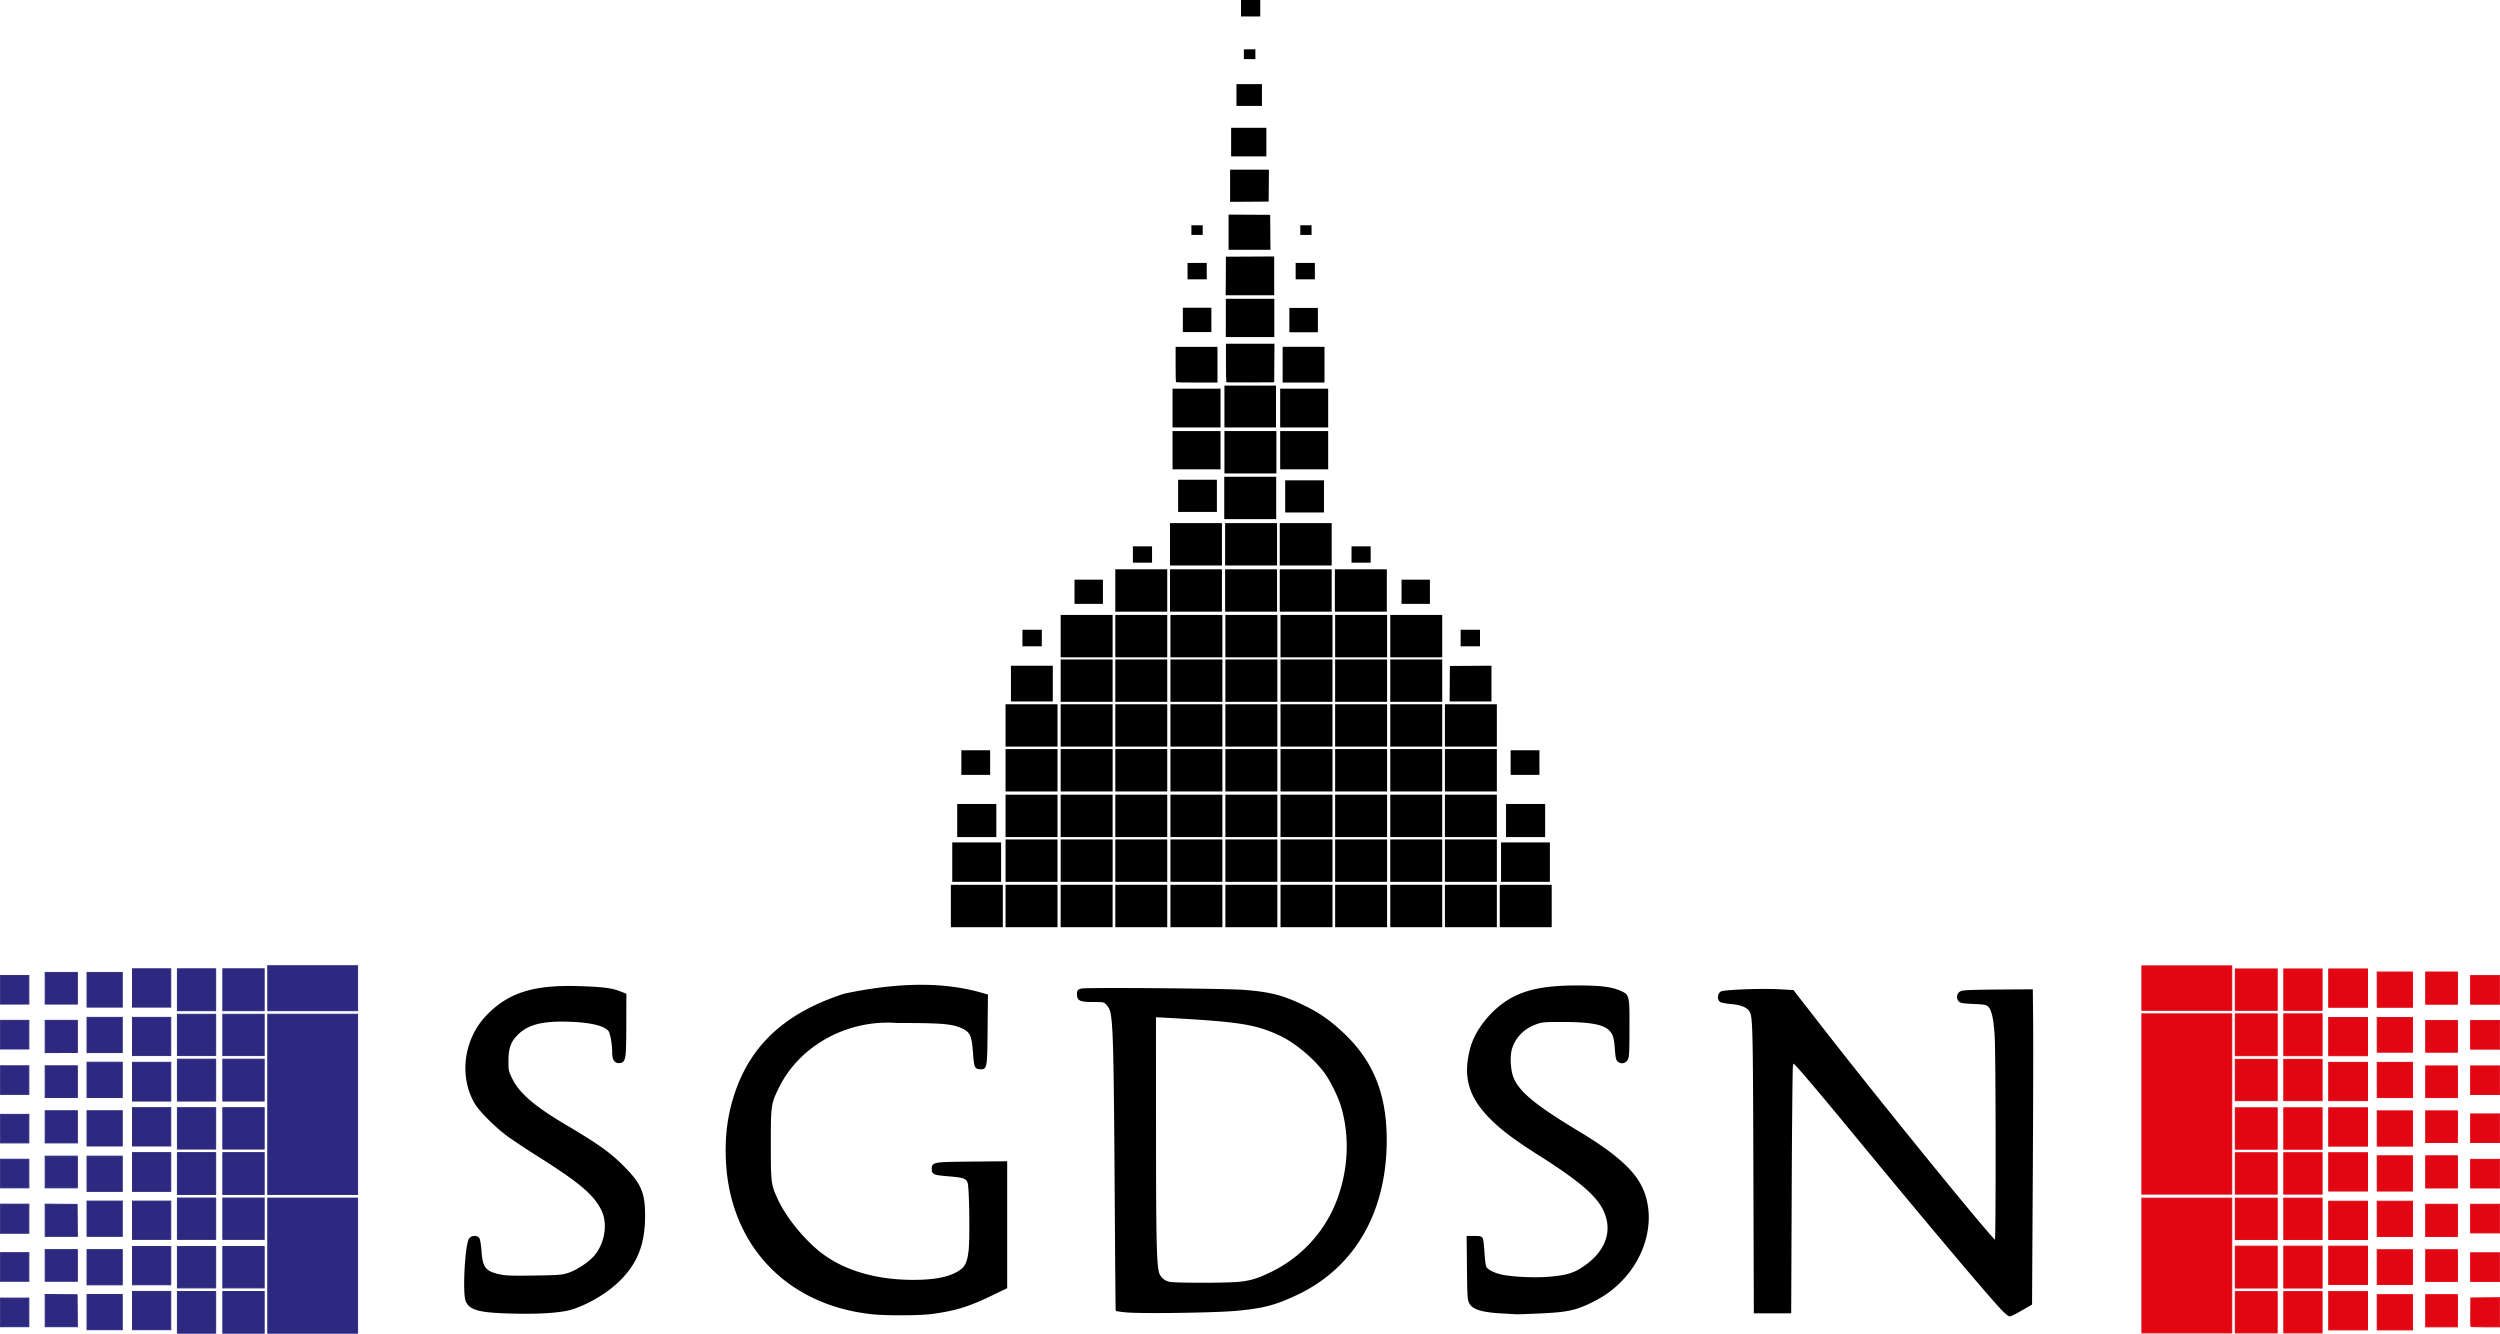 <?xml version="1.0" encoding="UTF-8"?>
<svg xmlns="http://www.w3.org/2000/svg" width="1070.9" height="571.25">
  <path d="M215.63 562.15c-10.8-.43-14.48-1.6-15.78-5.01-1.33-3.5-.26-23.75 1.4-26.31.74-1.17 2.83-1.34 3.69-.3.33.4.71 2.7.91 5.5.52 7.13 1.87 8.86 8.03 10.23 2.68.6 5.22.68 14.95.54 10.61-.16 12-.27 14.63-1.13 3.66-1.21 8.8-4.55 11.2-7.28 4.93-5.6 6.3-14.43 3.17-20.48-3.4-6.58-9.42-11.66-27.11-22.84a375.12 375.12 0 0 1-12.46-8.2c-5.16-3.64-12.53-10.92-14.55-14.36-6.83-11.63-4.6-27.58 5.24-37.59 9.33-9.48 19.95-12.73 39.48-12.08 9.76.33 13.52.8 16.95 2.14l2.52.98-.03 12.9c-.03 14.66-.22 15.9-2.45 16.11-1.9.19-2.77-1.15-2.78-4.27 0-3.33-.79-7.9-1.55-9.09-1.66-2.53-7.67-4.03-17.47-4.36-11.45-.37-17.76 1.28-22.26 5.86-2.94 2.98-3.95 5.86-3.97 11.31 0 4.24.05 4.53 1.7 7.88 3.12 6.34 9.69 11.96 23.64 20.2 14 8.29 19.26 12.12 25.38 18.55 6.28 6.57 7.77 10.28 7.8 19.39.06 12.04-2.98 20.12-10.39 27.6-5.16 5.21-12.75 9.85-20.22 12.37-4.96 1.67-15.67 2.3-29.67 1.74zM373.78 562.58c-36.89-3.85-61.3-29.93-62.47-66.72-.33-10.38.95-19.18 4.1-28.27 7.1-20.38 21.9-33.65 46.36-41.55 19.01-3.97 39.05-5.73 57.59-.68l3.42.95-.14 14.7c-.16 16.6-.2 16.81-2.9 16.59-1.97-.17-2.07-.45-2.62-7.69-.5-6.35-1.33-8.1-4.64-9.66-4.45-2.1-8.68-2.46-28.03-2.45-21.6-1.68-41.96 9.76-50.89 27.39-3.71 7.5-3.78 7.97-3.78 25.07 0 16.54.1 17.3 3.07 23.72 3.66 7.94 11.7 17.73 19.16 23.35 9.77 7.36 23.44 11.32 39.1 11.32 9.64 0 15.8-1.27 20.16-4.16 2.47-1.63 3.47-3.76 4.04-8.62.62-5.22.32-26.99-.4-29.25-.69-2.14-1.92-2.6-8.16-3.11-6.66-.54-7.21-.75-7.21-2.73 0-2.59.26-2.63 16.73-2.79l14.76-.14v53.7l-6.9 3.32c-9.32 4.5-15.16 6.27-24.97 7.58-5.14.68-19.4.76-25.38.13zM482.34 561.75a43.22 43.22 0 0 1-4.01-.52c-.06-.07-.23-18.91-.37-41.88-.43-69.45-.71-81.32-2.05-86.34a7.8 7.8 0 0 0-1.7-2.95c-1.2-1.2-1.39-1.24-5.76-1.25-5.67 0-6.7-.45-6.7-2.82 0-1.59.1-1.74 1.52-2.12 1.98-.53 61.07-.06 69.32.55 11.32.84 17.11 2.33 25.92 6.67a59.65 59.65 0 0 1 14.98 10.08c13.94 12.3 20.1 26.74 20.11 47.14.01 30.77-13.6 54.38-38.06 65.97-9.38 4.44-14.42 5.76-26.23 6.84-9.01.82-41 1.25-46.97.63zm48.33-12.25c5.13-.53 8.12-1.43 13.73-4.14a56.84 56.84 0 0 0 28.44-30.6c5.2-13.44 5.87-28.16 1.9-41.25-1.23-4.04-4.78-11.15-7.15-14.3-4.95-6.58-13.12-13.26-19.96-16.32-10.2-4.58-17.02-5.62-47.73-7.32l-5.14-.28.02 48.7c.01 45.97.24 57.24 1.28 61.1.6 2.21 2.5 3.93 4.86 4.4 2.8.54 24.44.55 29.75 0zM642.7 562.17c-7.65-.44-11.53-1.61-12.86-3.9-.83-1.43-.9-2.4-1.04-14.98l-.14-13.45h2.86c2.29 0 2.95.16 3.26.77.22.42.54 3.1.7 5.96.18 2.86.52 5.64.77 6.18.57 1.26 3.04 2.64 6.21 3.46 4.18 1.1 14.23 1.65 20.63 1.14 8.19-.64 11.42-1.64 16.15-5.02 9.26-6.6 12.13-15.53 7.82-24.28-3.14-6.35-10.7-12.76-27.93-23.66-10-6.33-15.65-10.56-20.35-15.26-9.27-9.28-11.75-17.74-8.7-29.67 2.31-9.05 10.71-18.73 19.8-22.8 6.5-2.92 14.02-4.11 25.87-4.12 9.8 0 14.48.58 18.27 2.25 3.6 1.6 3.6 1.6 3.57 15.66-.03 10.86-.12 12.46-.78 13.46-.82 1.26-2.27 1.5-3.53.57-.63-.46-.86-1.5-1.13-5.22-.23-3.24-.6-5.16-1.19-6.32-2.14-4.15-7.55-5.55-21.56-5.58-7.74-.01-8.79.07-11.37.97-5.33 1.85-9.3 5.87-10.77 10.94-.93 3.23-.63 9.05.64 12.35 2.4 6.18 9.54 12.11 27.85 23.12 13.1 7.88 20.64 13.93 25.02 20.06 8.77 12.3 5.95 31.18-6.55 43.85-3.95 4-7.83 6.7-13.54 9.4-6.15 2.91-9.92 3.67-20.68 4.15-5.05.23-9.67.4-10.28.37-.6-.03-3.75-.2-7.01-.4zM857.28 560.4c-6.2-6.58-34-39.6-63.67-75.64-15-18.22-24.81-29.74-25.33-29.74-.2 0-.51.74-.68 1.64-.16.9-.4 25.02-.52 53.58l-.22 51.93h-15.18l-.19-61.55c-.2-62.82-.27-65.35-1.86-67.79-1.12-1.7-3.97-2.81-8.13-3.15-2.1-.18-4.14-.57-4.5-.88-1.03-.85-.86-2.95.3-3.68 1.25-.79 17.58-1.38 25.38-.92l5.35.31 11.59 14.9c26.05 33.5 73.5 91.8 75.3 92.51.5.2.44-80.45-.08-88.43-.48-7.35-1.35-11.12-2.92-12.59-.95-.9-1.63-1.03-6.56-1.26-4.75-.23-5.59-.38-6.12-1.1-.93-1.27-.55-2.94.8-3.59.87-.41 5.01-.58 15.75-.66l14.58-.1.14 14.65c.07 8.06 0 38.3-.17 67.2l-.3 52.53-4.25 2.46c-2.34 1.35-4.55 2.46-4.92 2.46-.37 0-1.99-1.4-3.6-3.1z" style="fill:#000;fill-opacity:1;stroke:#000;stroke-width:.827;stroke-opacity:1"></path>
  <path d="M114.7 542.16V513.2h38.48v57.95H114.7zM114.7 473.06v-38.6h38.48v77.2H114.7zM114.7 423.32v-9.63h38.48v19.25H114.7zM95.45 423.97v-8.96h17.71v17.93H95.45zM95.45 443.32v-8.85h17.71v17.71H95.45zM95.45 462.68v-8.97h17.71v17.93H95.45zM95.45 483.34v-8.85h17.71v17.71H95.45zM95.45 502.7v-8.97h17.71v17.93H95.45zM95.45 522.05v-8.86h17.71v17.71H95.45zM95.45 542.82v-8.86h17.71v17.72H95.45zM95.45 562.17v-8.96h17.71v17.93H95.45zM75.99 562.17v-8.96h16.4v17.93h-16.4zM75.99 542.82v-8.86h16.4v17.72h-16.4zM75.99 522.05v-8.86h16.4v17.71h-16.4zM75.99 502.7v-8.97h16.4v17.93h-16.4zM75.99 483.34v-8.85h16.4v17.71h-16.4zM75.99 462.68v-8.97h16.4v17.93h-16.4zM75.99 443.32v-8.85h16.4v17.71h-16.4zM75.99 423.97v-8.96h16.4v17.93h-16.4zM56.75 423.2V415h16.4v16.4h-16.4zM56.75 443.98v-8.2h16.4v16.4h-16.4zM56.75 463.33v-8.3h16.4v16.61h-16.4zM56.75 482.69v-8.2h16.4v16.4h-16.4zM56.75 502.04v-8.31h16.4v16.62h-16.4zM56.75 522.7v-8.2h16.4v16.4h-16.4zM56.75 542.16v-8.2h16.4v16.4h-16.4zM56.75 561.4v-8.2h16.4v16.4h-16.4zM37.28 562.06v-7.54h15.09v15.09H37.28zM19.35 561.4v-6.89l6.84.06 6.83.06.06 6.83.06 6.84H19.35zM.1 562.17v-6.12h12.26v12.25H.1zM.1 542.71v-6.12h12.26v12.24H.1zM19.35 542.06v-6.78H33.13v13.55H19.35zM37.28 542.82v-7.54h15.09v15.09H37.28zM37.28 522.05v-7.55h15.09v15.09H37.28zM19.35 522.7v-6.9l6.84.07 6.83.05.06 6.84.06 6.83H19.35zM.1 522.05v-6.24h12.26v12.47H.1zM.1 502.7v-6.13h12.26v12.25H.1zM19.35 502.04v-6.78H33.13v13.56H19.35zM37.28 502.8v-7.54h15.09v15.09H37.28zM37.28 483.34v-7.54h15.09v15.09H37.28zM19.35 482.69v-6.9H33.13V489.58H19.35zM.1 483.45v-6.12h12.26v12.24H.1zM.1 462.68v-6.13h12.26v12.25H.1zM19.35 463.33v-6.78H33.13v13.56H19.35zM37.28 462.57v-7.55h15.09v15.09H37.28zM37.28 443.32v-7.54h15.09v15.09H37.28zM19.35 443.98v-6.89H33.13v13.78H19.35zM.1 443.21v-6.12h12.26v12.25H.1zM.1 423.97v-6.12h12.26v12.24H.1zM19.35 423.32v-6.78H33.13v13.55H19.35zM37.28 423.97v-7.43h15.09V431.4H37.28z" style="fill:#2d2980;fill-opacity:1;stroke:#2d2980;stroke-width:.414;stroke-opacity:1"></path>
  <path d="M917.5 542.12v-28.87H955.99V570.98H917.5zM917.5 472.9v-38.6H955.99v77.2H917.5zM917.5 423.27v-9.52H955.99v19.02H917.5zM957.52 423.92v-8.85h17.93v17.71h-17.93zM957.52 443.27v-8.96h17.93v17.93h-17.93zM957.52 462.63v-8.86h17.93v17.71h-17.93zM957.52 483.4v-8.86h17.93v17.72h-17.93zM957.52 502.64v-8.85h17.93v17.71h-17.93zM957.52 522.1v-8.85h17.93v17.71h-17.93zM957.52 542.77v-8.96h17.93v17.93h-17.93zM957.52 562.12v-8.85h17.93v17.71h-17.93zM978.29 562.12v-8.85h16.4v17.71h-16.4zM978.29 542.77v-8.96h16.4v17.93h-16.4zM978.29 522.1v-8.85h16.4v17.71h-16.4zM978.29 502.64v-8.85h16.4v17.71h-16.4zM978.29 483.4v-8.86h16.4v17.72h-16.4zM978.29 462.63v-8.86h16.4v17.71h-16.4zM978.29 443.27v-8.96h16.4v17.93h-16.4zM978.29 423.92v-8.85h16.4v17.71h-16.4zM997.53 423.27v-8.2h16.62v16.4h-16.62zM997.53 444.04v-8.2h16.62v16.4h-16.62zM997.53 463.28v-8.2h16.62v16.4h-16.62zM997.53 482.75v-8.2h16.62v16.4h-16.62zM997.53 501.99v-8.2h16.62v16.4h-16.62zM997.53 522.76v-8.2h16.62v16.4h-16.62zM997.53 542v-8.2h16.62v16.4h-16.62zM997.53 561.47v-8.2h16.62v16.4h-16.62zM1018.3 562.12v-7.54h15.1v15.09h-15.09zM1018.3 542.77v-7.43h15.1V550.2h-15.09zM1018.3 522.1v-7.54h15.1v15.09h-15.09zM1018.3 502.64v-7.54h15.1v15.09h-15.09zM1018.3 483.4v-7.54h15.1v15.09h-15.09zM1018.3 462.63v-7.55h15.1v15.09h-15.09zM1018.3 443.27v-7.43h15.1V450.7h-15.09zM1018.3 423.92v-7.54h15.1v15.09h-15.09zM1039.08 423.27v-6.9h13.56V430.16h-13.56zM1039.08 443.93v-6.78h13.56v13.56h-13.56zM1039.08 463.4v-6.79h13.56v13.56h-13.56zM1039.08 482.64v-6.78h13.56v13.55h-13.56zM1039.08 501.99v-6.89h13.56v13.78h-13.56zM1039.08 522.76v-6.89h13.56V529.65h-13.56zM1039.08 542.12v-6.78h13.56v13.55h-13.56zM1039.08 561.47v-6.89h13.56v13.78h-13.56zM1058.42 568.08c-.05-.15-.08-2.93-.04-6.18l.05-5.9 6.18-.06 6.18-.06v12.48h-6.13c-4.74 0-6.15-.07-6.24-.28zM1058.33 542.77v-6.12h12.46v12.24h-12.46zM1058.33 522v-6.13h12.46v12.25h-12.46zM1058.33 502.75v-6.12h12.46v12.25h-12.46zM1058.33 483.3v-6.13h12.46v12.24h-12.46zM1058.33 462.74v-6.13h12.46v12.25h-12.46zM1058.33 443.27v-6.12h12.46v12.25h-12.46zM1058.33 424.03v-6.12h12.46v12.24h-12.46z" style="fill:#e20512;fill-opacity:1;stroke:#e20512;stroke-width:.414;stroke-opacity:1"></path>
  <path d="M433.04 292.82v-7.65h17.94v15.3h-17.94zM621.01 292.88l.06-7.6 8.91-.06 8.91-.06v15.31h-17.93z" style="fill:#000;fill-opacity:1;stroke:none;stroke-width:.219;stroke-opacity:1"></path>
  <path d="M437.97 273.3v-3.54h8.3v7.09h-8.3zM625.68 273.3v-3.54h8.29v7.09h-8.29z" style="fill:#000;fill-opacity:1;stroke:none;stroke-width:.101;stroke-opacity:1"></path>
  <path d="M600.36 253.5v-5.2h12.16V258.68h-12.17zM460.28 253.5v-5.2h12.17V258.68h-12.17z" style="fill:#000;fill-opacity:1;stroke:none;stroke-width:.148;stroke-opacity:1"></path>
  <path d="M647.1 326.65v-5.27h12.33v10.54H647.1zM411.8 326.65v-5.27h12.34v10.54H411.8z" style="fill:#000;fill-opacity:1;stroke:none;stroke-width:.15;stroke-opacity:1"></path>
  <path d="M578.94 237.53v-3.5h8.2v7h-8.2zM485.28 237.53v-3.5h8.21v7h-8.2z" style="fill:#000;fill-opacity:1;stroke:none;stroke-width:.1;stroke-opacity:1"></path>
  <path d="M477.75 243.86H500v18.15h-22.25zM501.18 243.86h22.25v18.15h-22.25zM524.79 243.86h22.25v18.15h-22.25zM548.19 243.86h22.25v18.15h-22.25zM571.81 243.86h22.25v18.15h-22.25z" style="opacity:1;fill:#000;fill-opacity:1;fill-rule:evenodd;stroke:none;stroke-width:4.204;stroke-linejoin:miter;stroke-miterlimit:4;stroke-dasharray:none;stroke-opacity:1"></path>
  <g style="fill:#000;fill-opacity:1;stroke:none">
    <path d="M407.31 379.02h22.25v18.16h-22.25z" style="opacity:1;fill:#000;fill-opacity:1;fill-rule:evenodd;stroke:none;stroke-width:7.951;stroke-linejoin:miter;stroke-miterlimit:4;stroke-dasharray:none;stroke-opacity:1"></path>
    <g style="fill:#000;fill-opacity:1;stroke:none">
      <path d="M430.74 379.02h22.25v18.16h-22.25zM454.35 379.02h22.25v18.16h-22.25zM477.75 379.02H500v18.16h-22.25zM501.37 379.02h22.25v18.16h-22.25zM524.9 379.02h22.26v18.16h-22.25zM548.52 379.02h22.26v18.16h-22.26zM571.92 379.02h22.25v18.16h-22.25zM595.54 379.02h22.25v18.16h-22.25zM618.94 379.02h22.25v18.16h-22.25z" style="opacity:1;fill:#000;fill-opacity:1;fill-rule:evenodd;stroke:none;stroke-width:7.951;stroke-linejoin:miter;stroke-miterlimit:4;stroke-dasharray:none;stroke-opacity:1"></path>
    </g>
    <path d="M642.44 379.02h22.25v18.16h-22.25z" style="opacity:1;fill:#000;fill-opacity:1;fill-rule:evenodd;stroke:none;stroke-width:7.951;stroke-linejoin:miter;stroke-miterlimit:4;stroke-dasharray:none;stroke-opacity:1"></path>
  </g>
  <g style="fill:#000;fill-opacity:1;stroke:none">
    <path d="M430.74 359.59h22.25v18.15h-22.25zM454.36 359.59h22.25v18.15h-22.25zM477.75 359.59H500v18.15h-22.25zM501.37 359.59h22.25v18.15h-22.25zM524.91 359.59h22.25v18.15h-22.25zM548.53 359.59h22.25v18.15h-22.25zM571.92 359.59h22.26v18.15h-22.26zM595.54 359.59h22.25v18.15h-22.25zM618.94 359.59h22.25v18.15h-22.25z" style="opacity:1;fill:#000;fill-opacity:1;fill-rule:evenodd;stroke:none;stroke-width:7.951;stroke-linejoin:miter;stroke-miterlimit:4;stroke-dasharray:none;stroke-opacity:1"></path>
  </g>
  <g style="fill:#000;fill-opacity:1;stroke:none">
    <path d="M430.74 340.41h22.25v18.16h-22.25z" style="opacity:1;fill:#000;fill-opacity:1;fill-rule:evenodd;stroke:none;stroke-width:7.951;stroke-linejoin:miter;stroke-miterlimit:4;stroke-dasharray:none;stroke-opacity:1"></path>
    <g style="fill:#000;fill-opacity:1;stroke:none">
      <path d="M454.35 340.41h22.25v18.16h-22.25zM477.75 340.41H500v18.16h-22.25zM501.37 340.41h22.25v18.16h-22.25zM524.9 340.41h22.26v18.16h-22.25zM548.52 340.41h22.26v18.16h-22.26zM571.92 340.41h22.25v18.16h-22.25zM595.54 340.41h22.25v18.16h-22.25zM618.94 340.41h22.25v18.16h-22.25z" style="opacity:1;fill:#000;fill-opacity:1;fill-rule:evenodd;stroke:none;stroke-width:7.951;stroke-linejoin:miter;stroke-miterlimit:4;stroke-dasharray:none;stroke-opacity:1"></path>
    </g>
  </g>
  <g style="fill:#000;fill-opacity:1;stroke:none">
    <path d="M430.74 320.88h22.25v18.16h-22.25z" style="opacity:1;fill:#000;fill-opacity:1;fill-rule:evenodd;stroke:none;stroke-width:7.951;stroke-linejoin:miter;stroke-miterlimit:4;stroke-dasharray:none;stroke-opacity:1"></path>
    <g style="fill:#000;fill-opacity:1;stroke:none">
      <path d="M454.35 320.88h22.26v18.16h-22.26zM477.75 320.88H500v18.16h-22.25zM501.37 320.88h22.25v18.16h-22.25zM524.9 320.88h22.26v18.16h-22.25zM548.52 320.88h22.26v18.16h-22.26zM571.92 320.88h22.25v18.16h-22.25zM595.54 320.88h22.25v18.16h-22.25zM618.94 320.88h22.25v18.16h-22.25z" style="opacity:1;fill:#000;fill-opacity:1;fill-rule:evenodd;stroke:none;stroke-width:7.951;stroke-linejoin:miter;stroke-miterlimit:4;stroke-dasharray:none;stroke-opacity:1"></path>
    </g>
  </g>
  <g style="fill:#000;fill-opacity:1;stroke:none">
    <path d="M430.74 301.67h22.25v18.15h-22.25zM454.35 301.67h22.25v18.15h-22.25zM477.75 301.67H500v18.15h-22.25zM501.37 301.67h22.25v18.15h-22.25zM524.9 301.67h22.26v18.15h-22.25zM548.52 301.67h22.25v18.15h-22.25zM571.92 301.67h22.25v18.15h-22.25zM595.54 301.67h22.25v18.15h-22.25zM618.94 301.67h22.25v18.15h-22.25z" style="opacity:1;fill:#000;fill-opacity:1;fill-rule:evenodd;stroke:none;stroke-width:7.951;stroke-linejoin:miter;stroke-miterlimit:4;stroke-dasharray:none;stroke-opacity:1"></path>
  </g>
  <path d="M454.35 282.49h22.25v18.15h-22.25zM477.75 282.49H500v18.15h-22.25zM501.37 282.49h22.25v18.15h-22.25zM524.91 282.49h22.25v18.15h-22.25zM548.52 282.49h22.25v18.15h-22.25zM571.92 282.49h22.25v18.15h-22.25zM595.54 282.49h22.25v18.15h-22.25z" style="opacity:1;fill:#000;fill-opacity:1;fill-rule:evenodd;stroke:none;stroke-width:4.204;stroke-linejoin:miter;stroke-miterlimit:4;stroke-dasharray:none;stroke-opacity:1"></path>
  <g style="fill:#000;fill-opacity:1;stroke:none">
    <path d="M454.35 263.42h22.25v18.16h-22.25zM477.75 263.42H500v18.16h-22.25zM501.37 263.42h22.25v18.16h-22.25zM524.9 263.42h22.26v18.16h-22.25zM548.52 263.42h22.26v18.16h-22.26zM571.92 263.42h22.25v18.16h-22.25zM595.54 263.42h22.25v18.16h-22.25z" style="opacity:1;fill:#000;fill-opacity:1;fill-rule:evenodd;stroke:none;stroke-width:7.951;stroke-linejoin:miter;stroke-miterlimit:4;stroke-dasharray:none;stroke-opacity:1"></path>
  </g>
  <path d="M407.91 360.86h20.92v16.88h-20.92zM642.99 360.86h20.92v16.88h-20.92zM410.03 344.39h16.76v14.18h-16.76zM645.12 344.39h16.76v14.18h-16.76z" style="opacity:1;fill:#000;fill-opacity:1;fill-rule:evenodd;stroke:none;stroke-width:1.066;stroke-linejoin:miter;stroke-miterlimit:4;stroke-dasharray:none;stroke-opacity:1"></path>
  <path d="M524.79 224.08h22.25v18.15h-22.25zM548.19 224.08h22.25v18.15h-22.25zM501.18 224.08h22.25v18.15h-22.25zM524.42 204.22h22.25v18.15h-22.25z" style="opacity:1;fill:#000;fill-opacity:1;fill-rule:evenodd;stroke:none;stroke-width:4.204;stroke-linejoin:miter;stroke-miterlimit:4;stroke-dasharray:none;stroke-opacity:1"></path>
  <path d="M504.66 212.4v-6.9h16.61V219.29h-16.61zM550.52 212.64v-6.89h16.62v13.78h-16.62zM548.38 192.84v-8.2h20.56v16.4h-20.56zM502.27 192.84v-8.2h20.56v16.4h-20.56zM502.27 174.8v-8.3h20.56v16.61h-20.56zM524.5 174.15v-8.97h22.09v17.93H524.5zM548.38 174.8v-8.3h20.56v16.61h-20.56zM549.43 156.21v-7.65h17.93v15.31h-17.93zM525.3 163.72c-.08-.08-.15-3.82-.15-8.3v-8.17h20.78l-.06 8.25-.05 8.26-10.19.06c-5.6.03-10.25-.01-10.33-.1zM503.73 163.72c-.08-.08-.14-3.52-.14-7.65v-7.5h17.93v15.3h-8.82c-4.85 0-8.89-.07-8.97-.15zM525.1 136.2V128H545.86v16.4h-20.78zM525.09 118.22l.05-8.26 10.33-.05 10.34-.06v16.62h-20.78zM526.27 99.47v-7.55l8.91.06 8.91.05.06 7.5.06 7.48h-17.94zM526.93 79.57v-6.89H543.56l-.06 6.83-.06 6.84-8.26.06-8.25.05zM527.37 60.87v-6.12h15.09V67h-15.09z" style="fill:#000;fill-opacity:1;stroke:none;stroke-width:.219;stroke-opacity:1"></path>
  <path d="M552.31 137.11v-5.21h12.22v10.43H552.31zM506.69 137.03v-5.22H518.9v10.44h-12.22z" style="fill:#000;fill-opacity:1;stroke:none;stroke-width:.149;stroke-opacity:1"></path>
  <path d="M508.7 116.15v-3.52h8.23V119.66h-8.23zM555 116.15v-3.52h8.24V119.66h-8.23z" style="fill:#000;fill-opacity:1;stroke:none;stroke-width:.1;stroke-opacity:1"></path>
  <path d="M510.35 98.58V96.5h4.84v4.13h-4.84zM556.99 98.58V96.5h4.83v4.13H557z" style="fill:#000;fill-opacity:1;stroke:none;stroke-width:.059;stroke-opacity:1"></path>
  <path d="M529.65 40.7v-4.66h10.92v9.33h-10.92z" style="fill:#000;fill-opacity:1;stroke:none;stroke-width:.133;stroke-opacity:1"></path>
  <path d="M532.83 23.22v-2.1h4.93v4.2h-4.93z" style="fill:#000;fill-opacity:1;stroke:none;stroke-width:.06;stroke-opacity:1"></path>
  <path d="M531.6 3.52V0h8.24v7.04h-8.25z" style="fill:#000;fill-opacity:1;stroke:none;stroke-width:.101;stroke-opacity:1"></path>
  <path d="M524.5 184.65h22.25v18.15H524.5z" style="opacity:1;fill:#000;fill-opacity:1;fill-rule:evenodd;stroke:none;stroke-width:4.204;stroke-linejoin:miter;stroke-miterlimit:4;stroke-dasharray:none;stroke-opacity:1"></path>
</svg>
